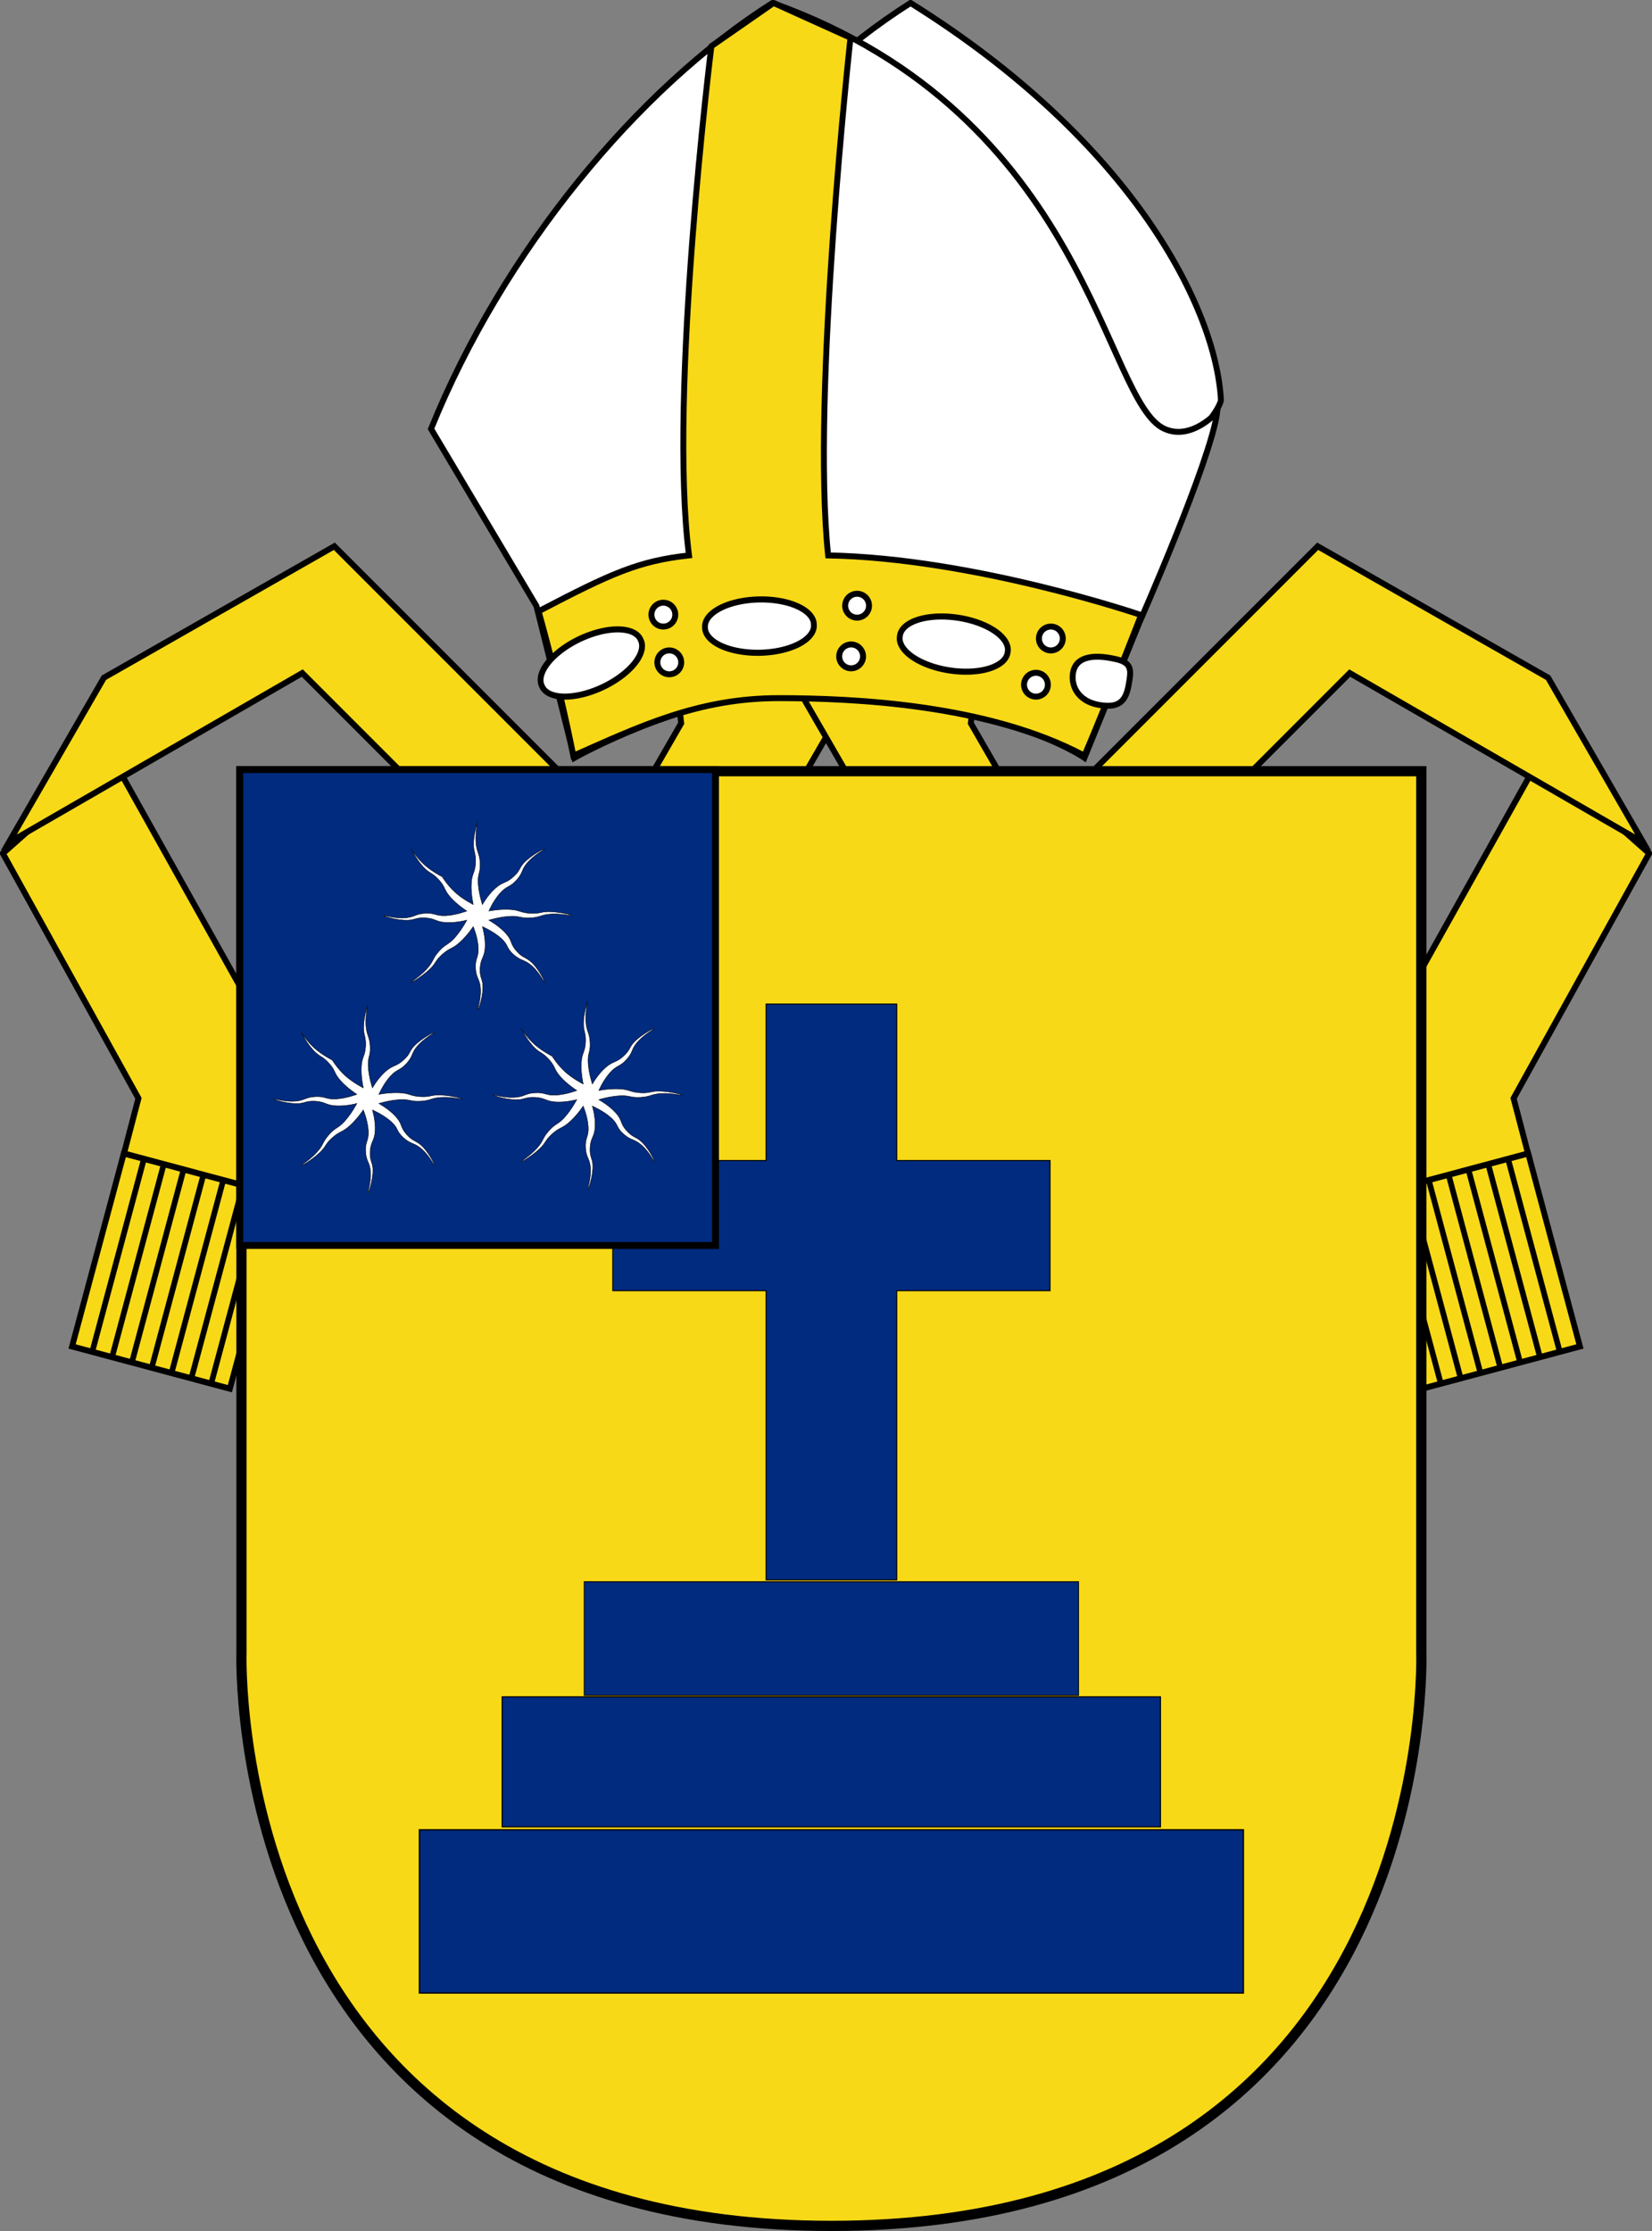 <?xml version="1.0" encoding="UTF-8" standalone="no"?>
<!-- Created with Inkscape (http://www.inkscape.org/) -->
<svg
   xmlns:dc="http://purl.org/dc/elements/1.1/"
   xmlns:cc="http://web.resource.org/cc/"
   xmlns:rdf="http://www.w3.org/1999/02/22-rdf-syntax-ns#"
   xmlns:svg="http://www.w3.org/2000/svg"
   xmlns="http://www.w3.org/2000/svg"
   xmlns:xlink="http://www.w3.org/1999/xlink"
   xmlns:sodipodi="http://inkscape.sourceforge.net/DTD/sodipodi-0.dtd"
   xmlns:inkscape="http://www.inkscape.org/namespaces/inkscape"
   width="100"
   height="135"
   id="svg10797"
   sodipodi:version="0.32"
   inkscape:version="0.43"
   version="1.0"
   sodipodi:docbase="C:\WIKIPEDI\EpiscopalArms"
   sodipodi:docname="Angl-NZ-Nelson-Arms.svg">
  <rect width="100%" height="100%" fill="#808080" stroke="none"/>
  <defs
     id="defs10799" />
  <sodipodi:namedview
     id="base"
     pagecolor="#ffffff"
     bordercolor="#666666"
     borderopacity="1.0"
     inkscape:pageopacity="0.0"
     inkscape:pageshadow="2"
     inkscape:zoom="3.9178953"
     inkscape:cx="54.7525"
     inkscape:cy="51.834688"
     inkscape:document-units="px"
     inkscape:current-layer="layer1"
     inkscape:window-width="756"
     inkscape:window-height="540"
     inkscape:window-x="36"
     inkscape:window-y="33" />
  <g
     inkscape:label="Layer 1"
     inkscape:groupmode="layer"
     id="layer1">
    <g
       id="g2930">
      <g
         id="g2905">
        <g
           id="g2843">
          <g
             transform="matrix(1.026,0,0,1.026,-220.424,-20.54)"
             id="g7416"
             style="fill:#f7d917;fill-opacity:1;stroke-width:0.35;stroke-miterlimit:4;stroke-dasharray:none">
            <g
               id="g7418"
               style="fill:#f7d917;fill-opacity:1;stroke:#000000;stroke-width:0.35;stroke-miterlimit:4;stroke-dasharray:none;stroke-opacity:1"
               transform="translate(216.353,15.512)">
              <a
                 transform="translate(0,0.746)"
                 id="a7420"
                 style="fill:#f7d917;fill-opacity:1;stroke:#000000;stroke-width:0.35;stroke-miterlimit:4;stroke-dasharray:none;stroke-opacity:1">
                <path
                   sodipodi:nodetypes="ccccccc"
                   style="fill:#f7d917;fill-opacity:1;fill-rule:evenodd;stroke:#000000;stroke-width:0.35;stroke-linecap:butt;stroke-linejoin:miter;stroke-miterlimit:4;stroke-dasharray:none;stroke-opacity:1"
                   d="M -1.345,54.093 L 6.653,68.538 L 5.724,72.082 C 5.724,72.082 14.956,74.722 14.988,74.691 L 16.477,68.787 L 5.077,48.403 L -1.345,54.093 z "
                   id="path7422" />
              </a>
              <path
                 id="path7424"
                 d="M 38.674,47.164 L 32.016,58.695 L 41.037,58.695 L 49.583,43.892 L 38.301,43.892 L 38.674,47.164 z "
                 style="fill:#f7d917;fill-opacity:1;fill-rule:evenodd;stroke:#000000;stroke-width:0.35;stroke-linecap:butt;stroke-linejoin:miter;stroke-miterlimit:4;stroke-dasharray:none;stroke-opacity:1" />
              <path
                 id="path7426"
                 d="M 4.616,44.476 L -1,54.202 L 16.319,44.203 L 30.811,58.695 L 40.181,58.695 L 18.211,36.725 L 4.616,44.476 z "
                 style="fill:#f7d917;fill-opacity:1;fill-rule:evenodd;stroke:#000000;stroke-width:0.35;stroke-linecap:butt;stroke-linejoin:miter;stroke-miterlimit:4;stroke-dasharray:none;stroke-opacity:1" />
            </g>
            <g
               id="g7428"
               transform="matrix(0.938,0.251,-0.259,0.966,57.265,-45.235)"
               style="fill:#f7d917;fill-opacity:1;stroke-width:0.355;stroke-miterlimit:4;stroke-dasharray:none">
              <rect
                 y="86.122"
                 x="199.556"
                 height="11.783"
                 width="9.924"
                 id="rect7430"
                 style="fill:#f7d917;fill-opacity:1;stroke:#000000;stroke-width:0.355;stroke-miterlimit:4;stroke-dasharray:none;stroke-opacity:1" />
              <g
                 transform="matrix(0.94,0,0,1,4.152,-2.017)"
                 id="g7432"
                 style="fill:#f7d917;fill-opacity:1;stroke-width:0.366;stroke-miterlimit:4;stroke-dasharray:none">
                <path
                   style="fill:#f7d917;fill-opacity:1;fill-rule:evenodd;stroke:#000000;stroke-width:0.366;stroke-linecap:butt;stroke-linejoin:miter;stroke-miterlimit:4;stroke-dasharray:none;stroke-opacity:1"
                   d="M 209.225,99.968 L 209.225,88.093"
                   id="path7434" />
                <path
                   style="fill:#f7d917;fill-opacity:1;fill-rule:evenodd;stroke:#000000;stroke-width:0.366;stroke-linecap:butt;stroke-linejoin:miter;stroke-miterlimit:4;stroke-dasharray:none;stroke-opacity:1"
                   d="M 210.552,99.968 L 210.552,88.093"
                   id="path7436" />
                <path
                   style="fill:#f7d917;fill-opacity:1;fill-rule:evenodd;stroke:#000000;stroke-width:0.366;stroke-linecap:butt;stroke-linejoin:miter;stroke-miterlimit:4;stroke-dasharray:none;stroke-opacity:1"
                   d="M 211.878,99.968 L 211.878,88.093"
                   id="path7438" />
                <path
                   style="fill:#f7d917;fill-opacity:1;fill-rule:evenodd;stroke:#000000;stroke-width:0.366;stroke-linecap:butt;stroke-linejoin:miter;stroke-miterlimit:4;stroke-dasharray:none;stroke-opacity:1"
                   d="M 213.204,99.968 L 213.204,88.093"
                   id="path7440" />
                <path
                   style="fill:#f7d917;fill-opacity:1;fill-rule:evenodd;stroke:#000000;stroke-width:0.366;stroke-linecap:butt;stroke-linejoin:miter;stroke-miterlimit:4;stroke-dasharray:none;stroke-opacity:1"
                   d="M 214.531,99.968 L 214.531,88.093"
                   id="path7442" />
                <path
                   style="fill:#f7d917;fill-opacity:1;fill-rule:evenodd;stroke:#000000;stroke-width:0.366;stroke-linecap:butt;stroke-linejoin:miter;stroke-miterlimit:4;stroke-dasharray:none;stroke-opacity:1"
                   d="M 215.857,99.968 L 215.857,88.093"
                   id="path7444" />
                <path
                   style="fill:#f7d917;fill-opacity:1;fill-rule:evenodd;stroke:#000000;stroke-width:0.366;stroke-linecap:butt;stroke-linejoin:miter;stroke-miterlimit:4;stroke-dasharray:none;stroke-opacity:1"
                   d="M 217.184,99.968 L 217.184,88.093"
                   id="path7446" />
              </g>
            </g>
          </g>
          <use
             height="135"
             width="100"
             transform="matrix(-1,0,0,1,100.001,0)"
             id="use2825"
             xlink:href="#g7416"
             y="0"
             x="0" />
        </g>
        <g
           id="g2899">
          <g
             style="stroke:#000000;stroke-width:0.35;stroke-miterlimit:4;stroke-dasharray:none;stroke-opacity:1"
             transform="matrix(1.026,0,0,1.026,-0.191,-6.283)"
             id="g7482">
            <path
               style="fill:#ffffff;fill-opacity:1;fill-rule:evenodd;stroke:#000000;stroke-width:0.35;stroke-linecap:butt;stroke-linejoin:miter;stroke-miterlimit:4;stroke-dasharray:none;stroke-opacity:1"
               d="M 33.762,31.418 C 37.99,20.973 45.949,11.335 53.907,6.299 C 67.109,14.535 71.952,24.417 72.219,29.727 C 71.897,31.565 60.501,43.083 52.539,42.61 L 39.98,41.864 L 33.762,31.418 z "
               id="path7484"
               sodipodi:nodetypes="cccscc" />
            <path
               style="fill:#ffffff;fill-opacity:1;fill-rule:evenodd;stroke:#000000;stroke-width:0.35;stroke-linecap:butt;stroke-linejoin:miter;stroke-miterlimit:4;stroke-dasharray:none;stroke-opacity:1"
               d="M 25.617,31.418 C 29.845,20.973 37.804,11.335 45.762,6.299 C 64.415,12.952 65.283,29.802 68.892,31.418 C 70.497,32.137 72.001,30.424 72.001,30.424 C 71.628,33.284 67.4,42.859 67.4,42.859 L 64.166,50.818 C 64.166,50.818 58.697,46.996 46.135,47.087 C 40.664,47.127 34.073,50.818 34.073,50.818 L 31.835,41.864 L 25.617,31.418 z "
               id="path7486"
               sodipodi:nodetypes="ccscccsccc" />
          </g>
          <path
             sodipodi:nodetypes="cczcccccccc"
             id="path7488"
             d="M 32.599,36.99 C 32.599,36.99 33.78,41.072 34.705,45.73 C 38.676,43.975 42.257,42.245 47.125,42.245 C 51.738,42.245 59.835,42.625 65.645,45.73 C 66.99,42.582 69.075,37.218 69.075,37.218 C 69.075,37.218 59.003,33.771 50.129,33.608 C 49.105,23.883 51.483,2.285 51.483,2.285 L 46.826,0.18 L 43.062,2.795 C 43.062,2.795 40.445,23.797 41.708,33.608 C 38.642,33.947 37.001,34.693 32.599,36.99 z "
             style="fill:#f7d917;fill-opacity:1;fill-rule:evenodd;stroke:#000000;stroke-width:0.359;stroke-linecap:butt;stroke-linejoin:miter;stroke-miterlimit:4;stroke-dasharray:none;stroke-opacity:1" />
        </g>
      </g>
      <g
         id="g2887">
        <path
           sodipodi:type="arc"
           style="fill:#ffffff;fill-opacity:1;stroke:#000000;stroke-width:0.327;stroke-miterlimit:4;stroke-dasharray:none;stroke-opacity:1"
           id="path2534"
           sodipodi:cx="91.712379"
           sodipodi:cy="43.613937"
           sodipodi:rx="3.0775967"
           sodipodi:ry="1.4069014"
           d="M 94.79 43.614 A 3.078 1.407 0 1 1  88.635,43.614 A 3.078 1.407 0 1 1  94.79 43.614 z"
           transform="matrix(1.071,-2.308421e-2,2.428054e-2,1.126,-53.312,-9.106)" />
        <path
           sodipodi:type="arc"
           style="fill:#ffffff;fill-opacity:1;stroke:#000000;stroke-width:0.35;stroke-miterlimit:4;stroke-dasharray:none;stroke-opacity:1"
           id="path2544"
           sodipodi:cx="89.865822"
           sodipodi:cy="43.789803"
           sodipodi:rx="0.70345068"
           sodipodi:ry="0.70345068"
           d="M 90.569 43.79 A 0.703 0.703 0 1 1  89.162,43.79 A 0.703 0.703 0 1 1  90.569 43.79 z"
           transform="matrix(1.026,0,0,1.026,-52.048,-7.736)" />
        <path
           style="fill:#ffffff;fill-opacity:1;stroke:#000000;stroke-width:0.359;stroke-miterlimit:4;stroke-dasharray:none;stroke-opacity:1"
           d="M 64.955,40.694 C 64.804,41.544 65.301,42.614 66.951,42.704 C 67.83,42.751 68.168,42.303 68.319,41.452 C 68.469,40.602 68.555,40.122 67.586,39.894 C 65.978,39.516 65.105,39.844 64.955,40.694 z "
           id="path2632"
           sodipodi:nodetypes="csssc" />
        <use
           x="0"
           y="0"
           xlink:href="#path2544"
           id="use2872"
           transform="translate(0.36,2.887)"
           width="100"
           height="135" />
        <use
           x="0"
           y="0"
           xlink:href="#path2544"
           id="use2874"
           transform="translate(11.728,-0.541)"
           width="100"
           height="135" />
        <use
           x="0"
           y="0"
           xlink:href="#path2544"
           id="use2876"
           transform="translate(11.367,2.526)"
           width="100"
           height="135" />
        <use
           x="0"
           y="0"
           xlink:href="#path2544"
           id="use2878"
           transform="translate(23.457,1.444)"
           width="100"
           height="135" />
        <use
           x="0"
           y="0"
           xlink:href="#path2544"
           id="use2880"
           transform="translate(22.555,4.24)"
           width="100"
           height="135" />
        <use
           x="0"
           y="0"
           xlink:href="#path2534"
           id="use2882"
           transform="matrix(0.914,-0.407,0.407,0.914,-21.643,24.201)"
           width="100"
           height="135" />
        <use
           x="0"
           y="0"
           xlink:href="#path2534"
           id="use2885"
           transform="matrix(0.986,0.169,-0.169,0.986,18.81,-6.151)"
           width="100"
           height="135" />
      </g>
    </g>
    <g
       id="g3156">
      <g
         id="g3148">
        <path
           id="path19092"
           d="M 50.327,134.691 C 13.419,134.691 14.617,99.965 14.617,99.965 L 14.617,46.666 L 86.035,46.666 L 86.035,99.965 C 86.035,99.965 87.285,134.691 50.327,134.691 z "
           style="font-size:12px;fill:#f7d917;fill-opacity:1;stroke:#000000;stroke-width:0.618" />
        <g
           id="g3142"
           transform="translate(-4.761802e-4,0.663)">
          <rect
             y="110.062"
             x="25.389"
             height="9.875"
             width="49.875"
             id="rect1369"
             style="fill:#002b7f;fill-opacity:1;stroke:#000000;stroke-width:0.082;stroke-miterlimit:4;stroke-dasharray:none;stroke-opacity:1" />
          <use
             height="135"
             width="100"
             transform="matrix(0.799,0,0,0.797,10.111,14.293)"
             id="use2244"
             xlink:href="#rect1369"
             y="0"
             x="0" />
          <use
             height="135"
             width="100"
             transform="matrix(0.6,0,0,0.696,20.13,18.447)"
             id="use2246"
             xlink:href="#rect1369"
             y="0"
             x="0" />
          <path
             id="use2248"
             d="M 46.375,60.094 L 46.375,69.562 L 37.094,69.562 L 37.094,77.438 L 46.375,77.438 L 46.375,94.938 L 54.281,94.938 L 54.281,77.438 L 63.562,77.438 L 63.562,69.562 L 54.281,69.562 L 54.281,60.094 L 46.375,60.094 z "
             style="fill:#002b7f;fill-opacity:1;stroke:#000000;stroke-width:0.062;stroke-miterlimit:4;stroke-dasharray:none;stroke-opacity:1" />
        </g>
      </g>
      <g
         transform="translate(58.629,22.456)"
         id="g3292">
        <rect
           style="fill:#002b7f;fill-opacity:1;stroke:#000000;stroke-width:0.42;stroke-miterlimit:4;stroke-dasharray:none;stroke-opacity:1"
           id="rect18193"
           width="28.797"
           height="28.797"
           x="-44.115"
           y="24.11" />
        <g
           id="g3284"
           transform="matrix(0.915,0,0,0.915,-1.828,4.35)">
          <path
             sodipodi:nodetypes="czzzczzzczzzczczczzzczzzzzzzczzzzzzzczzzzzzzczzzzzzzczzzzzzzczzzz"
             id="path12510"
             d="M -26.056,26.844 C -26.083,26.817 -26.748,27.151 -27.261,27.611 C -27.775,28.071 -27.596,28.223 -28.11,28.683 C -28.623,29.143 -28.802,28.99 -29.315,29.45 C -29.828,29.91 -30.163,30.522 -30.163,30.522 C -30.163,30.522 -30.405,29.809 -30.443,29.12 C -30.481,28.432 -30.277,28.458 -30.315,27.77 C -30.353,27.082 -30.557,27.056 -30.595,26.368 C -30.632,25.68 -30.467,25.017 -30.467,25.017 C -30.467,25.017 -30.708,25.68 -30.746,26.368 C -30.784,27.056 -30.58,27.082 -30.618,27.77 C -30.656,28.458 -30.86,28.432 -30.898,29.12 C -30.936,29.809 -30.77,30.522 -30.77,30.522 C -30.77,30.522 -31.436,30.19 -31.949,29.73 C -32.463,29.27 -32.823,28.683 -32.823,28.683 C -32.823,28.683 -33.49,28.351 -34.003,27.891 C -34.516,27.431 -34.877,26.844 -34.877,26.844 C -34.877,26.844 -34.57,27.485 -34.11,27.998 C -33.65,28.512 -33.498,28.384 -33.038,28.898 C -32.578,29.411 -32.731,29.538 -32.271,30.052 C -31.811,30.565 -31.199,30.951 -31.199,30.951 C -31.199,30.951 -31.887,31.218 -32.575,31.256 C -33.263,31.294 -33.263,31.065 -33.951,31.103 C -34.639,31.141 -34.639,31.37 -35.327,31.408 C -36.015,31.446 -36.704,31.216 -36.704,31.254 C -36.704,31.292 -36.015,31.522 -35.327,31.559 C -34.639,31.597 -34.639,31.368 -33.951,31.406 C -33.263,31.444 -33.263,31.673 -32.575,31.711 C -31.887,31.749 -31.199,31.558 -31.199,31.558 C -31.199,31.558 -31.531,32.198 -31.991,32.712 C -32.451,33.225 -32.578,33.098 -33.038,33.611 C -33.498,34.124 -33.37,34.252 -33.83,34.765 C -34.29,35.279 -34.904,35.638 -34.877,35.665 C -34.85,35.691 -34.236,35.332 -33.723,34.872 C -33.209,34.413 -33.337,34.285 -32.823,33.826 C -32.31,33.366 -32.183,33.493 -31.669,33.033 C -31.156,32.574 -30.77,31.986 -30.77,31.986 C -30.77,31.986 -30.477,32.675 -30.439,33.363 C -30.401,34.051 -30.656,34.051 -30.618,34.739 C -30.58,35.427 -30.326,35.427 -30.288,36.115 C -30.25,36.803 -30.504,37.491 -30.467,37.491 C -30.429,37.491 -30.174,36.803 -30.136,36.115 C -30.098,35.427 -30.353,35.427 -30.315,34.739 C -30.277,34.051 -30.022,34.051 -29.984,33.363 C -29.946,32.675 -30.163,31.986 -30.163,31.986 C -30.163,31.986 -29.446,32.293 -28.933,32.753 C -28.419,33.213 -28.623,33.366 -28.11,33.826 C -27.596,34.285 -27.393,34.132 -26.879,34.592 C -26.366,35.052 -26.083,35.691 -26.056,35.665 C -26.03,35.638 -26.312,34.998 -26.772,34.485 C -27.232,33.972 -27.436,34.124 -27.895,33.611 C -28.355,33.098 -28.151,32.945 -28.611,32.431 C -29.071,31.918 -29.734,31.558 -29.734,31.558 C -29.734,31.558 -29.046,31.341 -28.358,31.303 C -27.67,31.266 -27.67,31.444 -26.982,31.406 C -26.294,31.368 -26.294,31.19 -25.606,31.152 C -24.918,31.114 -24.23,31.292 -24.23,31.254 C -24.23,31.216 -24.918,31.038 -25.606,31 C -26.294,30.962 -26.294,31.141 -26.982,31.103 C -27.67,31.065 -27.67,30.886 -28.358,30.849 C -29.046,30.811 -29.734,30.951 -29.734,30.951 C -29.734,30.951 -29.453,30.285 -28.993,29.771 C -28.533,29.258 -28.355,29.411 -27.895,28.898 C -27.436,28.384 -27.614,28.231 -27.154,27.718 C -26.694,27.205 -26.03,26.871 -26.056,26.844 z "
             style="fill:#ffffff;fill-opacity:1;stroke:#000000;stroke-width:0.03;stroke-miterlimit:4;stroke-opacity:1" />
          <use
             height="135"
             width="100"
             transform="translate(-7.274,12.124)"
             id="use3280"
             xlink:href="#path12510"
             y="0"
             x="0" />
          <use
             height="135"
             width="100"
             transform="translate(14.549,-0.255)"
             id="use3282"
             xlink:href="#use3280"
             y="0"
             x="0" />
        </g>
      </g>
    </g>
  </g>
</svg>
